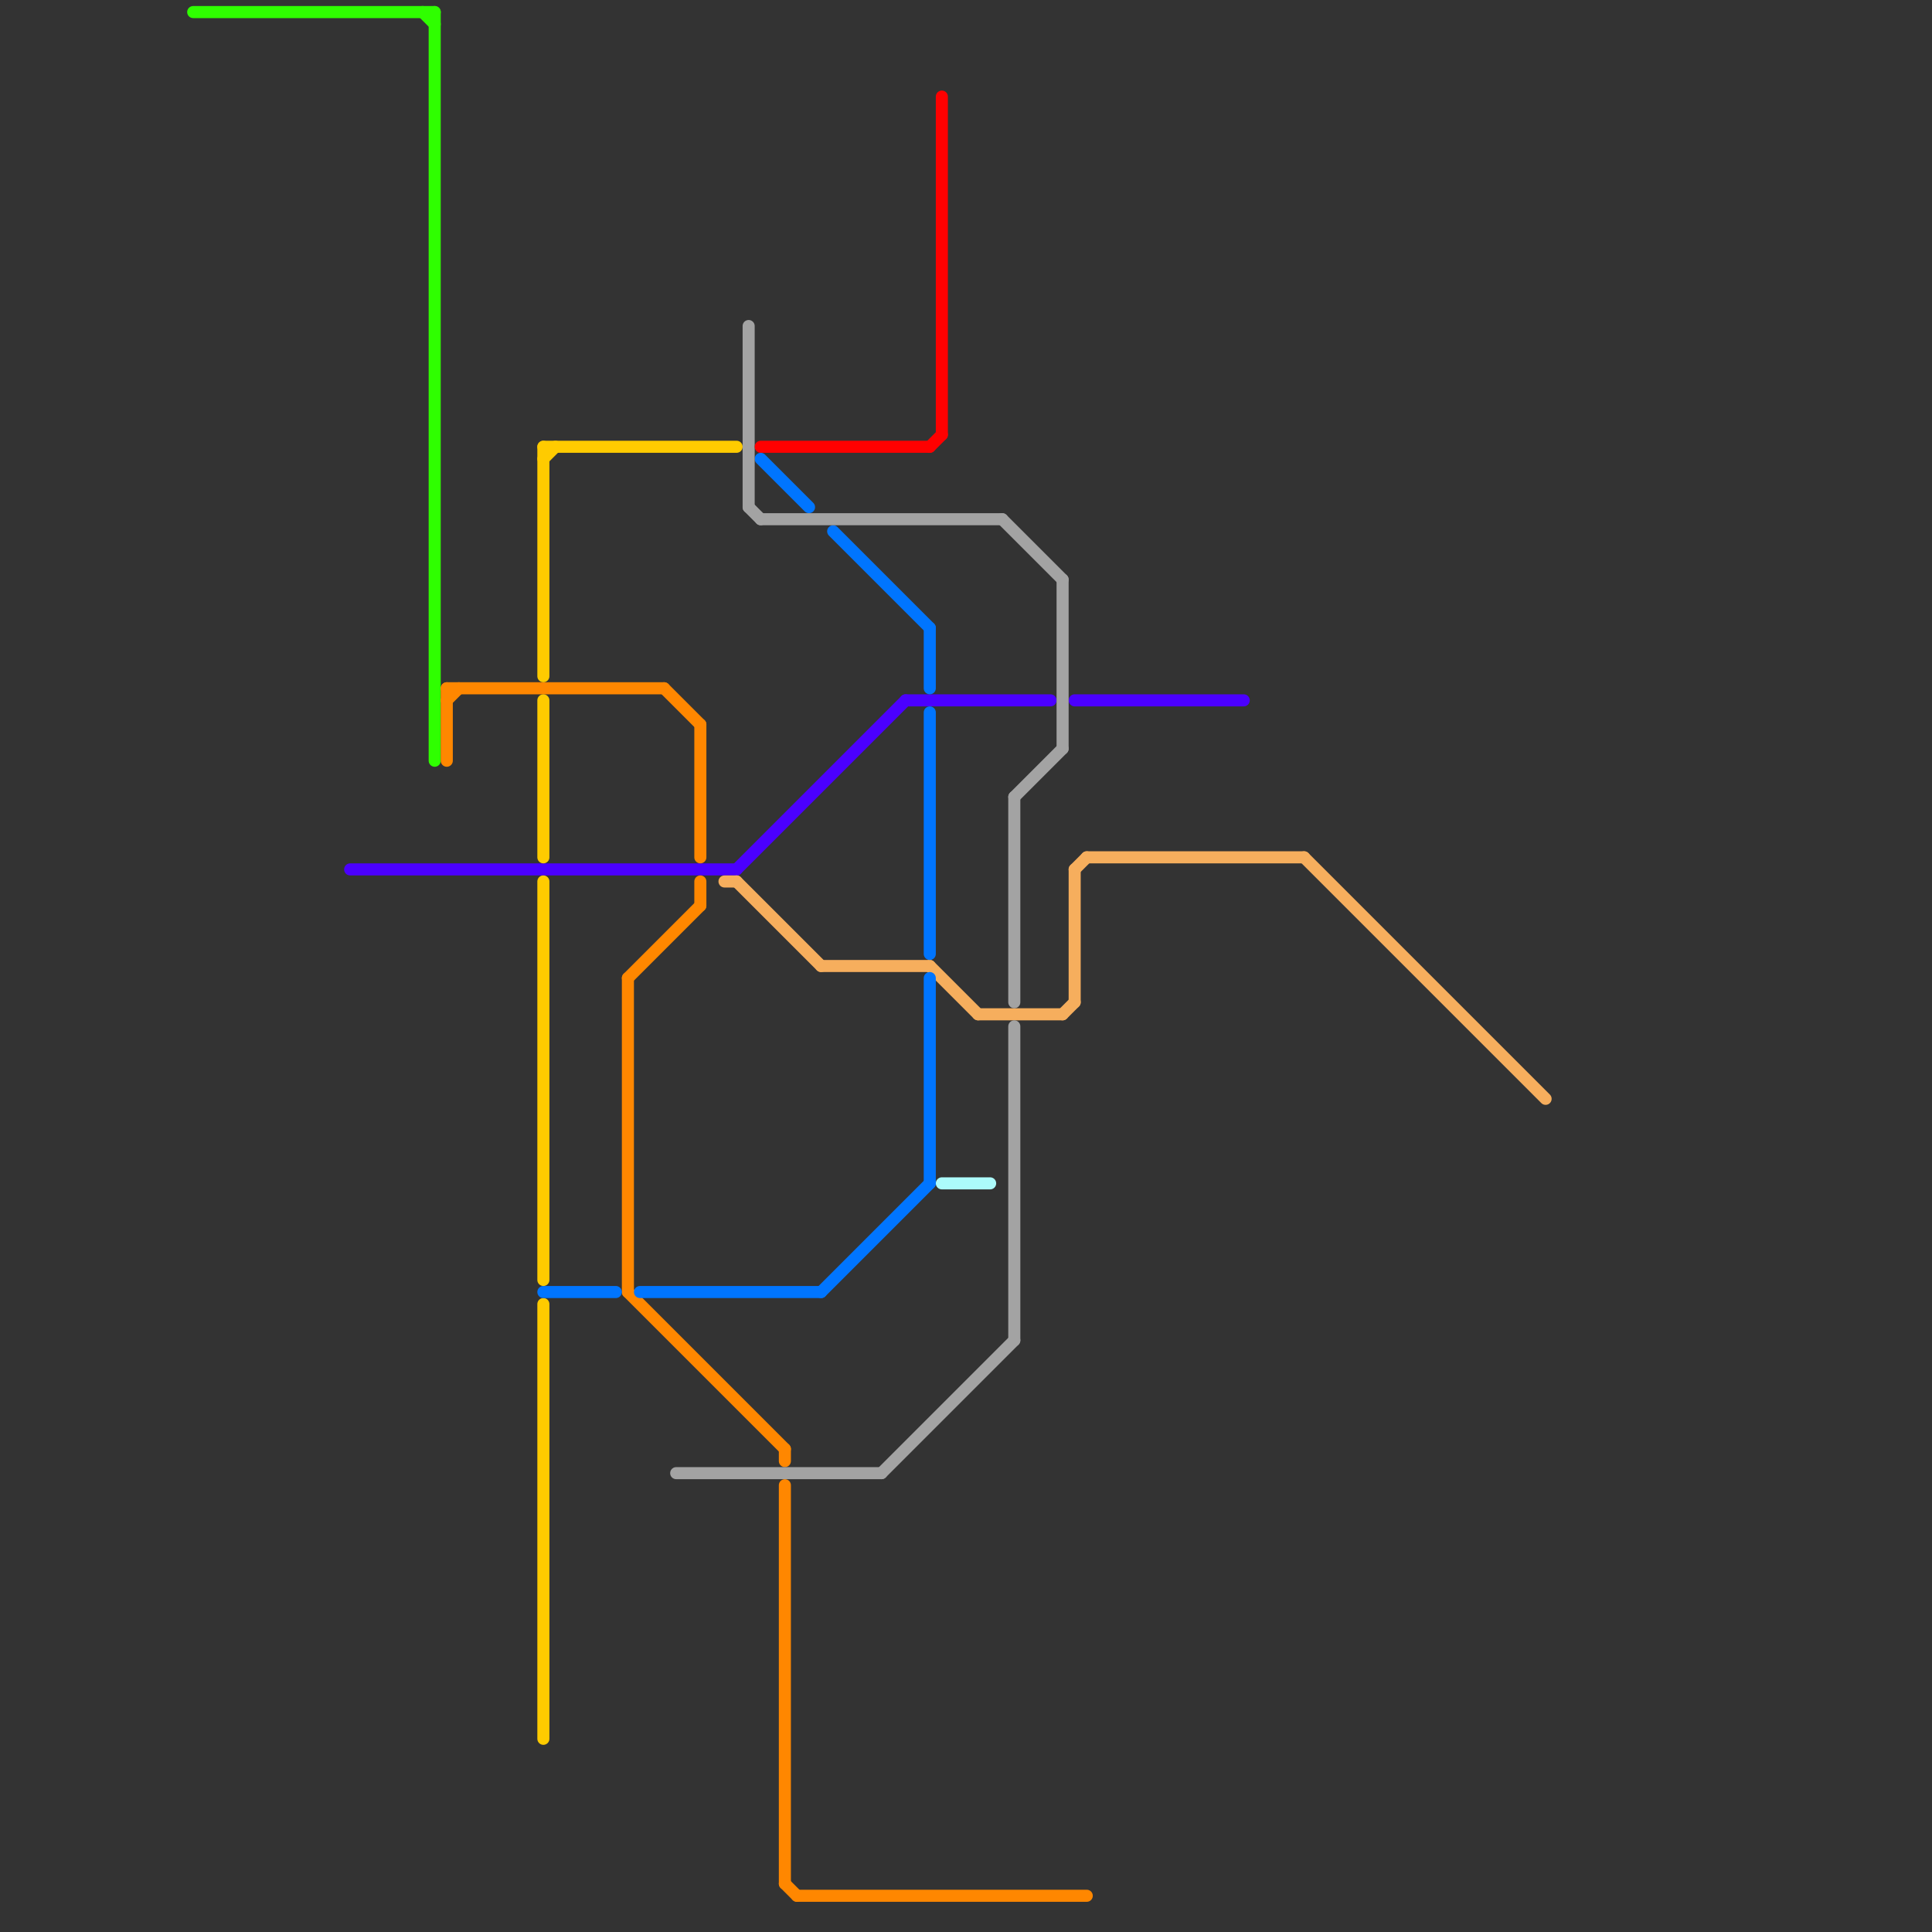 
<svg version="1.1" xmlns="http://www.w3.org/2000/svg" viewBox="0 0 160 160">
<rect x="0" y="0" width="160" height="160" fill="#333333" stroke="none"/>
<style>text { font: 1px Helvetica; font-weight: 600; white-space: pre; dominant-baseline: central; } line { stroke-width: 1; fill: none; stroke-linecap: round; stroke-linejoin: round; } .c0 { stroke: #4b00ff } .c1 { stroke: #f6ae5d } .c2 { stroke: #2fff00 } .c3 { stroke: #ff8700 } .c4 { stroke: #ffcb00 } .c5 { stroke: #0075ff } .c6 { stroke: #a3a3a3 } .c7 { stroke: #ff0000 } .c8 { stroke: #acfbfb }</style><defs><g id="wm-xf"><circle r="1.2" fill="#000"/><circle r="0.9" fill="#fff"/><circle r="0.6" fill="#000"/><circle r="0.3" fill="#fff"/></g><g id="wm"><circle r="0.6" fill="#000"/><circle r="0.3" fill="#fff"/></g></defs><line class="c0" x1="29" y1="72" x2="61" y2="72"/><line class="c0" x1="61" y1="72" x2="75" y2="58"/><line class="c0" x1="75" y1="58" x2="87" y2="58"/><line class="c0" x1="89" y1="58" x2="103" y2="58"/><line class="c1" x1="68" y1="80" x2="77" y2="80"/><line class="c1" x1="90" y1="71" x2="108" y2="71"/><line class="c1" x1="81" y1="84" x2="88" y2="84"/><line class="c1" x1="61" y1="73" x2="68" y2="80"/><line class="c1" x1="77" y1="80" x2="81" y2="84"/><line class="c1" x1="108" y1="71" x2="128" y2="91"/><line class="c1" x1="89" y1="72" x2="90" y2="71"/><line class="c1" x1="60" y1="73" x2="61" y2="73"/><line class="c1" x1="89" y1="72" x2="89" y2="83"/><line class="c1" x1="88" y1="84" x2="89" y2="83"/><line class="c2" x1="36" y1="1" x2="36" y2="63"/><line class="c2" x1="35" y1="1" x2="36" y2="2"/><line class="c2" x1="16" y1="1" x2="36" y2="1"/><line class="c3" x1="37" y1="58" x2="38" y2="57"/><line class="c3" x1="52" y1="81" x2="52" y2="107"/><line class="c3" x1="37" y1="57" x2="55" y2="57"/><line class="c3" x1="58" y1="73" x2="58" y2="75"/><line class="c3" x1="58" y1="60" x2="58" y2="71"/><line class="c3" x1="66" y1="157" x2="90" y2="157"/><line class="c3" x1="65" y1="123" x2="65" y2="156"/><line class="c3" x1="65" y1="156" x2="66" y2="157"/><line class="c3" x1="52" y1="81" x2="58" y2="75"/><line class="c3" x1="65" y1="120" x2="65" y2="121"/><line class="c3" x1="55" y1="57" x2="58" y2="60"/><line class="c3" x1="37" y1="57" x2="37" y2="63"/><line class="c3" x1="52" y1="107" x2="65" y2="120"/><line class="c4" x1="45" y1="37" x2="61" y2="37"/><line class="c4" x1="45" y1="38" x2="46" y2="37"/><line class="c4" x1="45" y1="37" x2="45" y2="56"/><line class="c4" x1="45" y1="108" x2="45" y2="144"/><line class="c4" x1="45" y1="73" x2="45" y2="106"/><line class="c4" x1="45" y1="58" x2="45" y2="71"/><line class="c5" x1="77" y1="52" x2="77" y2="57"/><line class="c5" x1="63" y1="38" x2="67" y2="42"/><line class="c5" x1="53" y1="107" x2="68" y2="107"/><line class="c5" x1="69" y1="44" x2="77" y2="52"/><line class="c5" x1="45" y1="107" x2="51" y2="107"/><line class="c5" x1="77" y1="59" x2="77" y2="79"/><line class="c5" x1="77" y1="81" x2="77" y2="98"/><line class="c5" x1="68" y1="107" x2="77" y2="98"/><line class="c6" x1="62" y1="42" x2="63" y2="43"/><line class="c6" x1="62" y1="27" x2="62" y2="42"/><line class="c6" x1="84" y1="85" x2="84" y2="111"/><line class="c6" x1="63" y1="43" x2="83" y2="43"/><line class="c6" x1="73" y1="122" x2="84" y2="111"/><line class="c6" x1="84" y1="66" x2="88" y2="62"/><line class="c6" x1="56" y1="122" x2="73" y2="122"/><line class="c6" x1="83" y1="43" x2="88" y2="48"/><line class="c6" x1="88" y1="48" x2="88" y2="62"/><line class="c6" x1="84" y1="66" x2="84" y2="83"/><line class="c7" x1="78" y1="8" x2="78" y2="36"/><line class="c7" x1="77" y1="37" x2="78" y2="36"/><line class="c7" x1="63" y1="37" x2="77" y2="37"/><line class="c8" x1="78" y1="98" x2="82" y2="98"/>
</svg>
